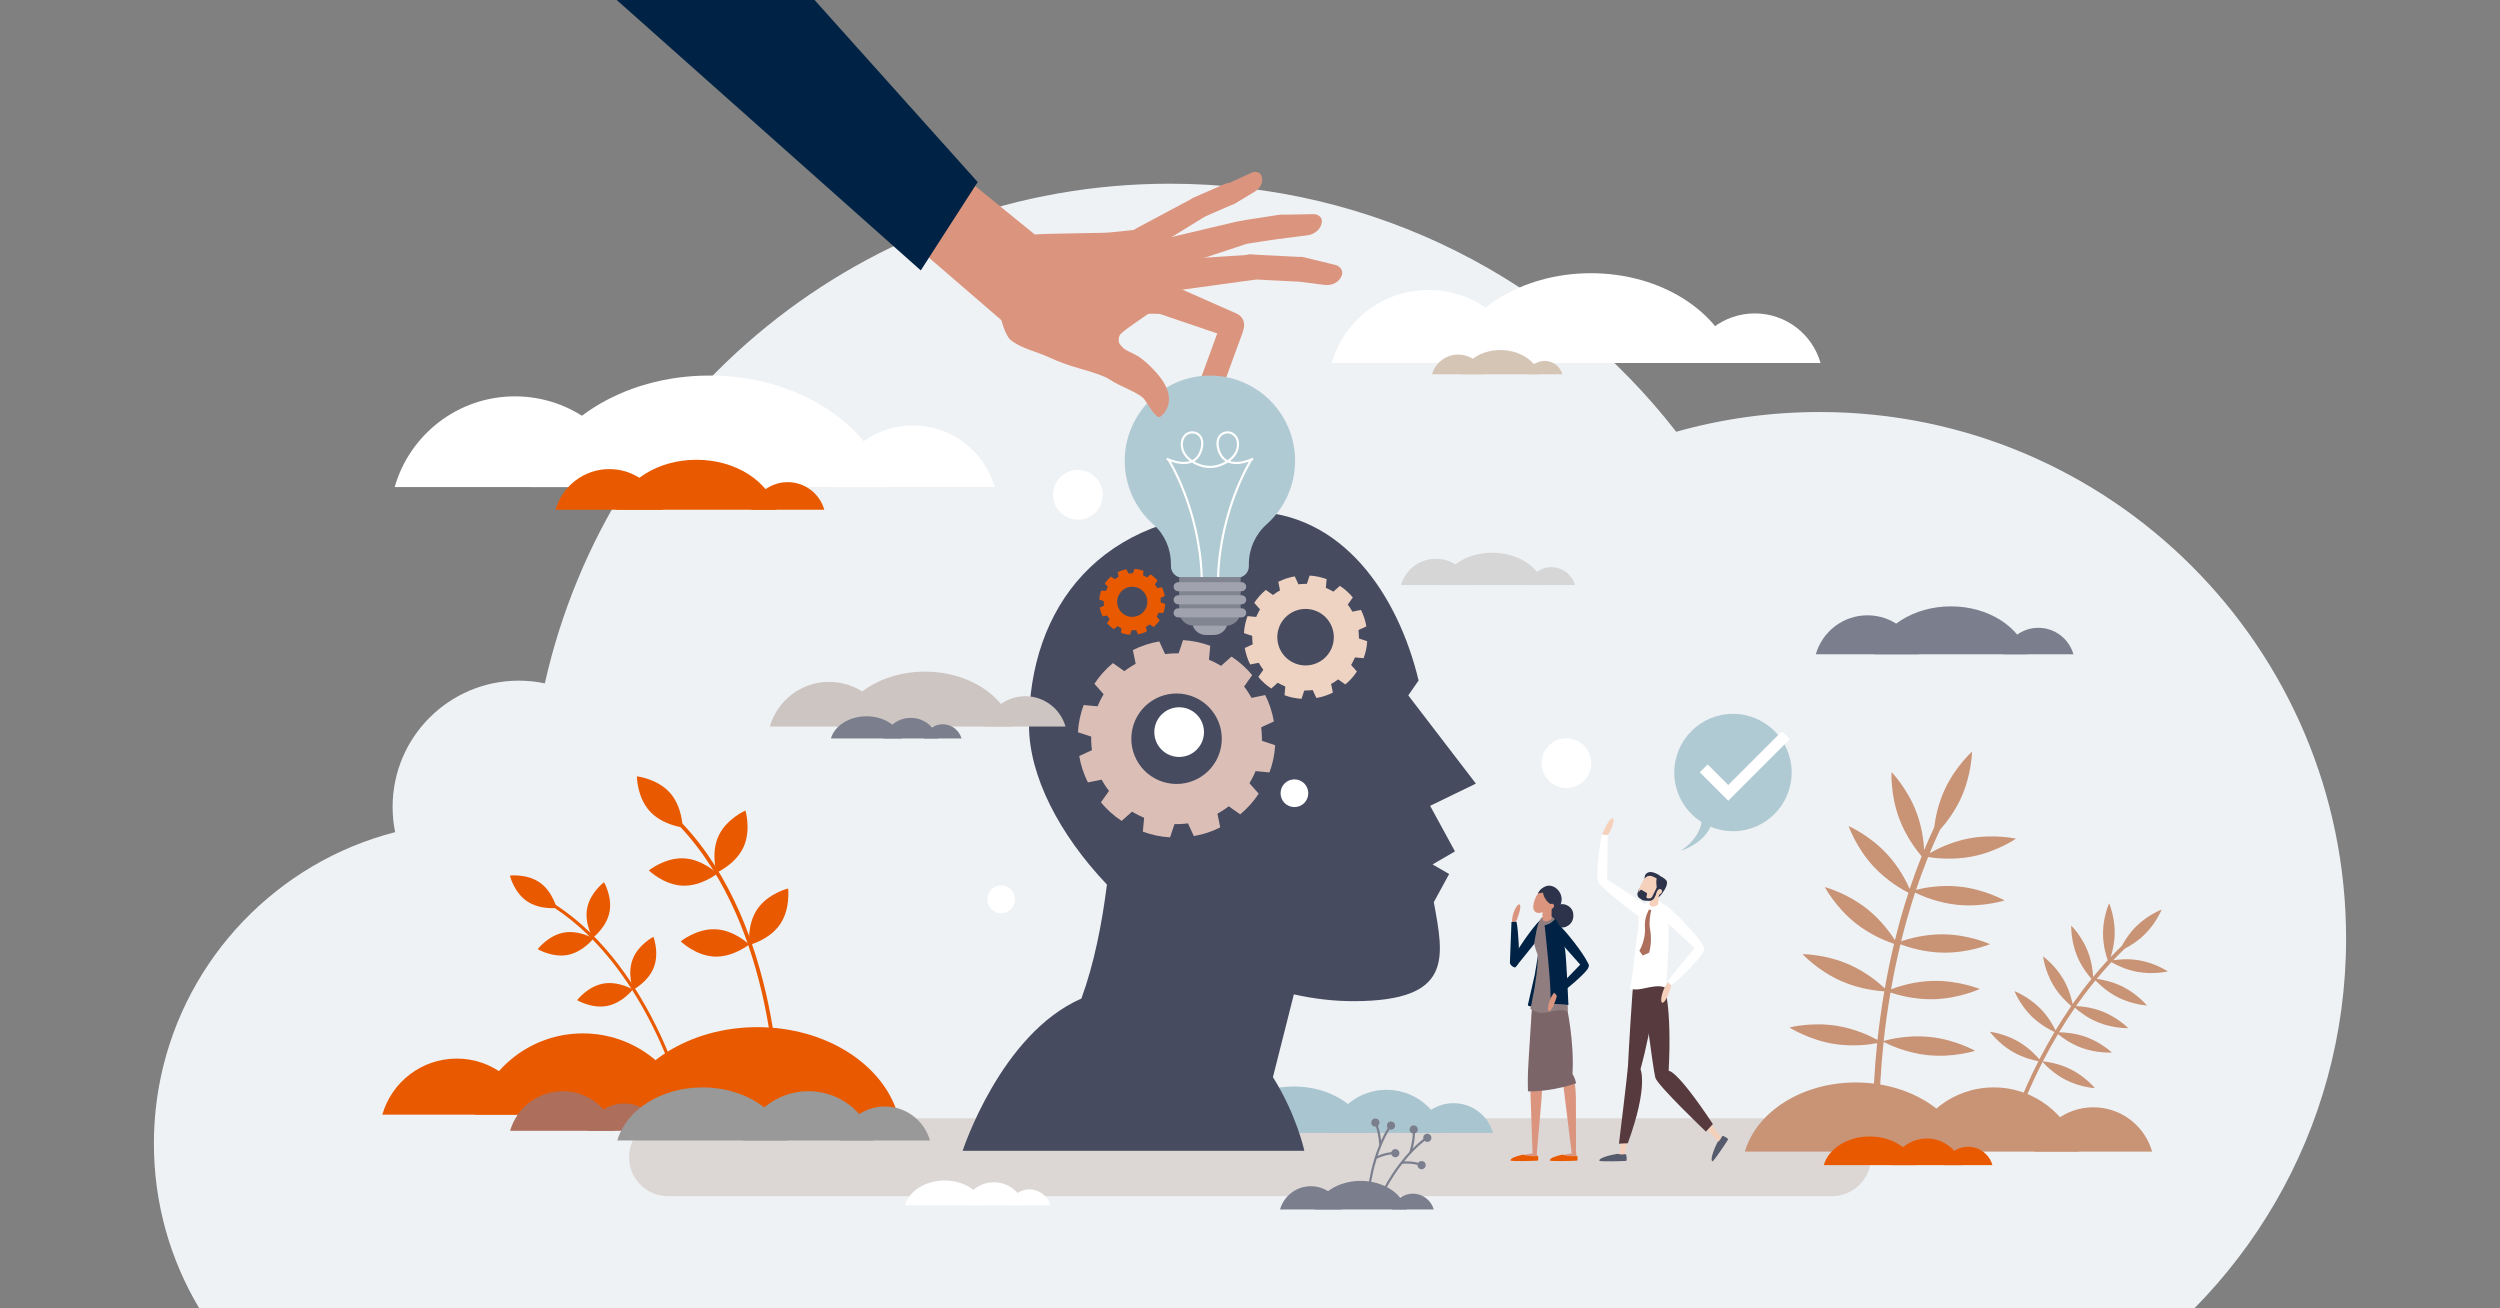 <svg width="3600" height="1884" viewBox="0 0 3600 1884" fill="none" xmlns="http://www.w3.org/2000/svg">
<rect x="0" y="0" width="3600" height="1884" fill="#808080" stroke="none"/>
<g clip-path="url(#clip0_3503_11265)">
<path d="M2620.19 593.31C2548.61 593.31 2479.37 603.24 2413.73 621.75C2244.95 404.43 1981.16 264.54 1684.67 264.54C1244.9 264.54 877.06 572.22 784.55 984.03C772.46 981.5 759.93 980.15 747.09 980.15C646.72 980.15 565.36 1061.51 565.36 1161.88C565.36 1174.35 566.62 1186.52 569.01 1198.29C399.53 1241.85 267.6 1378.97 231.49 1551.31C225.04 1582.11 221.62 1614.02 221.62 1646.73C221.62 1733.46 245.47 1814.61 286.96 1884H3159.88C3249.95 1792.71 3317.04 1678.68 3351.75 1551.31C3369.1 1487.65 3378.37 1420.66 3378.37 1351.5C3378.38 932.76 3038.92 593.31 2620.19 593.31Z" fill="#EFF2F5"/>
<path d="M2495.48 1196.95C2542.16 1196.95 2580 1159.11 2580 1112.43C2580 1065.75 2542.16 1027.91 2495.48 1027.91C2448.8 1027.91 2410.96 1065.75 2410.96 1112.43C2410.96 1159.11 2448.8 1196.95 2495.48 1196.95Z" fill="#B0CAD3"/>
<path d="M2468.08 1169.47C2468.08 1169.47 2470.82 1207.79 2419.7 1225.48C2419.7 1225.48 2455.51 1204.54 2450.58 1169.55L2468.08 1169.47Z" fill="#B0CAD3"/>
<path d="M2453.38 1106.46L2488.67 1141.76L2571.69 1058.74" stroke="white" stroke-width="16" stroke-miterlimit="10"/>
<path d="M2638.1 1722.5H961.9C930.92 1722.5 905.81 1697.39 905.81 1666.41C905.81 1635.43 930.92 1610.32 961.9 1610.32H2638.1C2669.08 1610.32 2694.19 1635.43 2694.19 1666.41C2694.18 1697.39 2669.07 1722.5 2638.1 1722.5Z" fill="#DCD7D5"/>
<path d="M1996.66 1569.31C2035.82 1569.31 2068.84 1595.57 2079.08 1631.44H1914.24C1924.47 1595.57 1957.5 1569.31 1996.66 1569.31Z" fill="#A9C5CF"/>
<path d="M2093.11 1588.56C2120.13 1588.56 2142.92 1606.68 2149.99 1631.44H2036.24C2043.3 1606.69 2066.09 1588.56 2093.11 1588.56Z" fill="#A9C5CF"/>
<path d="M1970.51 1631.44C1959.44 1593.13 1915.57 1564.52 1863.13 1564.52C1810.69 1564.52 1766.82 1593.13 1755.75 1631.44H1970.51Z" fill="#A9C5CF"/>
<path d="M1431.14 1702.47C1451.94 1702.47 1469.48 1716.42 1474.92 1735.47H1387.37C1392.8 1716.42 1410.34 1702.47 1431.14 1702.47Z" fill="white"/>
<path d="M1482.37 1712.7C1496.72 1712.7 1508.83 1722.33 1512.58 1735.47H1452.16C1455.91 1722.32 1468.02 1712.7 1482.37 1712.7Z" fill="white"/>
<path d="M1417.25 1735.47C1411.37 1715.12 1388.07 1699.93 1360.22 1699.93C1332.37 1699.93 1309.07 1715.13 1303.19 1735.47H1417.25Z" fill="white"/>
<path d="M839.29 1488.09C765.55 1488.09 703.37 1537.54 684.09 1605.09H994.49C975.21 1537.54 913.03 1488.09 839.29 1488.09Z" fill="#E95A00"/>
<path d="M657.67 1524.35C606.79 1524.35 563.87 1558.48 550.57 1605.09H764.77C751.47 1558.48 708.55 1524.35 657.67 1524.35Z" fill="#E95A00"/>
<path d="M888.52 1605.09C909.37 1532.96 991.97 1479.08 1090.72 1479.08C1189.47 1479.08 1272.07 1532.96 1292.92 1605.09H888.52Z" fill="#E95A00"/>
<path d="M1314.67 612.7C1370.53 612.7 1417.64 650.17 1432.25 701.34H1197.09C1211.69 650.17 1258.8 612.7 1314.67 612.7Z" fill="white"/>
<path d="M741.56 570.76C823.85 570.76 893.25 625.95 914.76 701.34H568.36C589.88 625.96 659.27 570.76 741.56 570.76Z" fill="white"/>
<path d="M1279.09 701.34C1252.53 609.44 1147.28 540.8 1021.48 540.8C895.68 540.8 790.43 609.44 763.87 701.34H1279.09Z" fill="white"/>
<path d="M2906.63 1499.97C2921.5 1508.62 2932.06 1519.94 2936.71 1525.44C2936.94 1524.99 2937.17 1524.54 2937.4 1524.09C2943.37 1512.56 2950.43 1499.7 2958.57 1486.07C2952.43 1483.27 2938.08 1475.93 2925.31 1463.31C2908.52 1446.71 2900.83 1427.26 2900.83 1427.26C2900.83 1427.26 2920.36 1434.74 2937.15 1451.34C2949.5 1463.55 2956.92 1477.29 2959.99 1483.71C2966.78 1472.43 2974.32 1460.63 2982.6 1448.62C2977.26 1444.23 2965.48 1433.54 2956.49 1418.28C2944.5 1397.94 2942.04 1377.17 2942.04 1377.17C2942.04 1377.17 2959.01 1389.39 2970.99 1409.74C2979.36 1423.95 2983.09 1438.36 2984.57 1445.76C2992.9 1433.81 3001.97 1421.66 3011.77 1409.61C3007.18 1404.47 2997.13 1392.1 2990.56 1375.62C2981.82 1353.69 2982.55 1332.79 2982.55 1332.79C2982.55 1332.79 2997.46 1347.46 3006.2 1369.39C3012.22 1384.5 3013.75 1399.12 3014.12 1406.75C3020.78 1398.67 3027.77 1390.64 3035.1 1382.74C3032.78 1376.2 3028.2 1361 3028.35 1343.35C3028.55 1319.74 3037.12 1300.67 3037.12 1300.67C3037.12 1300.67 3045.38 1319.88 3045.18 1343.49C3045.06 1357.84 3041.85 1370.5 3039.35 1378.23C3044.55 1372.76 3049.92 1367.37 3055.45 1362.08C3059.27 1354.91 3066.15 1343.77 3076.41 1333.7C3093.26 1317.15 3112.81 1309.74 3112.81 1309.74C3112.81 1309.74 3105.05 1329.16 3088.2 1345.7C3078.05 1355.67 3066.92 1362.32 3059.68 1366.03C3053.95 1371.5 3048.41 1377.08 3043.04 1382.74C3050.63 1381.57 3065.18 1380.15 3081.11 1383C3104.36 1387.15 3121.72 1398.8 3121.72 1398.8C3121.72 1398.8 3101.4 1403.72 3078.15 1399.57C3060.5 1396.42 3046.24 1388.94 3040.4 1385.53C3033.01 1393.43 3025.98 1401.49 3019.27 1409.59C3026.31 1410.47 3041.72 1413.17 3057.23 1421.04C3078.29 1431.73 3091.54 1447.9 3091.54 1447.9C3091.54 1447.9 3070.66 1446.74 3049.61 1436.05C3033.61 1427.93 3022.12 1416.65 3017.52 1411.7C3007.41 1424.04 2998.08 1436.5 2989.53 1448.76C2996.72 1449.03 3012.15 1450.4 3028.14 1456.81C3050.06 1465.6 3064.69 1480.53 3064.69 1480.53C3064.69 1480.53 3043.79 1481.22 3021.87 1472.43C3005.36 1465.81 2992.99 1455.71 2987.89 1451.12C2979.51 1463.24 2971.9 1475.15 2965.04 1486.53C2972.32 1486.56 2987.66 1487.41 3003.7 1493.18C3025.92 1501.17 3041.08 1515.57 3041.08 1515.57C3041.08 1515.57 3020.22 1517.01 2998 1509.02C2981.48 1503.08 2968.86 1493.6 2963.48 1489.12C2955.45 1502.58 2948.49 1515.26 2942.59 1526.64C2942.3 1527.21 2942 1527.78 2941.71 1528.34C2946.43 1528.77 2964.36 1530.92 2982.43 1540.1C3003.49 1550.79 3016.74 1566.96 3016.74 1566.96C3016.74 1566.96 2995.86 1565.8 2974.81 1555.11C2956.73 1545.93 2944.41 1532.72 2941.28 1529.17C2917.29 1575.95 2905.87 1610.66 2905.76 1611.01L2900.26 1609.22C2900.37 1608.87 2911.66 1574.53 2935.33 1528.11C2928.32 1526.82 2913.14 1523.24 2898.15 1514.51C2877.74 1502.63 2865.43 1485.73 2865.43 1485.73C2865.43 1485.73 2886.22 1488.09 2906.63 1499.97Z" fill="#C99375"/>
<path d="M2645.19 1477.18C2671.84 1481.46 2693.7 1492.07 2703.6 1497.51C2703.68 1496.72 2703.77 1495.94 2703.86 1495.15C2706.09 1474.9 2709.18 1452.1 2713.4 1427.53C2702.83 1426.9 2677.68 1424.24 2651.86 1412.96C2617.91 1398.12 2595.67 1373.99 2595.67 1373.99C2595.67 1373.99 2628.48 1373.92 2662.43 1388.76C2687.4 1399.67 2706.02 1415.6 2714.13 1423.27C2717.71 1402.92 2722.1 1381.4 2727.44 1359.13C2717.15 1355.71 2693.86 1346.71 2672.09 1329.44C2643.06 1306.41 2627.74 1277.4 2627.74 1277.4C2627.74 1277.4 2659.48 1285.72 2688.51 1308.75C2708.79 1324.84 2722.37 1343.83 2728.72 1353.83C2734.17 1331.63 2740.6 1308.73 2748.15 1285.56C2738.53 1280.63 2716.84 1268.18 2697.92 1247.75C2672.74 1220.56 2662.02 1189.55 2662.02 1189.55C2662.02 1189.55 2692.12 1202.61 2717.29 1229.8C2734.64 1248.53 2745.12 1269.07 2749.96 1280.04C2755.15 1264.45 2760.86 1248.74 2767.14 1233.05C2760.05 1224.78 2744.78 1205.12 2735.03 1179.18C2722 1144.5 2723.79 1111.73 2723.79 1111.73C2723.79 1111.73 2746.72 1135.2 2759.75 1169.89C2767.67 1190.97 2770.11 1211.32 2770.81 1224.05C2775.34 1213.11 2780.16 1202.18 2785.27 1191.32C2786.82 1178.66 2790.61 1158.48 2799.95 1137.93C2815.28 1104.2 2839.73 1082.32 2839.73 1082.32C2839.73 1082.32 2839.32 1115.13 2823.99 1148.86C2814.75 1169.18 2802.21 1185.19 2793.7 1194.72C2788.4 1205.95 2783.43 1217.25 2778.76 1228.58C2789.21 1222.58 2809.72 1212.3 2834.65 1207.48C2871.03 1200.45 2903.03 1207.71 2903.03 1207.71C2903.03 1207.71 2876.05 1226.38 2839.67 1233.41C2812.04 1238.75 2786.96 1235.85 2776.48 1234.14C2770.12 1249.88 2764.36 1265.64 2759.12 1281.3C2769.93 1278.61 2794.01 1273.88 2821.16 1276.66C2858.02 1280.43 2886.56 1296.63 2886.56 1296.63C2886.56 1296.63 2855.33 1306.71 2818.47 1302.93C2790.46 1300.06 2767.28 1290.03 2757.75 1285.37C2749.91 1309.15 2743.28 1332.65 2737.67 1355.42C2748.35 1351.76 2771.72 1345.06 2798.75 1345.42C2835.8 1345.92 2865.65 1359.54 2865.65 1359.54C2865.65 1359.54 2835.44 1372.34 2798.39 1371.83C2770.49 1371.45 2746.67 1363.64 2736.61 1359.8C2731.18 1382.28 2726.74 1404 2723.12 1424.54C2733.8 1420.47 2756.73 1413.07 2783.48 1412.47C2820.52 1411.64 2850.85 1424.16 2850.85 1424.16C2850.85 1424.16 2821.12 1438.04 2784.07 1438.87C2756.53 1439.49 2732.71 1432.72 2722.3 1429.21C2718.13 1453.44 2715.09 1475.94 2712.88 1495.93C2712.77 1496.93 2712.66 1497.92 2712.56 1498.92C2719.71 1496.88 2747.18 1489.92 2778.82 1493.16C2815.68 1496.93 2844.22 1513.13 2844.22 1513.13C2844.22 1513.13 2812.99 1523.21 2776.13 1519.43C2744.48 1516.19 2718.98 1503.8 2712.4 1500.36C2703.66 1582.39 2706.53 1639.66 2706.56 1640.24L2697.49 1640.72C2697.46 1640.14 2694.62 1583.49 2703.08 1502.17C2692.09 1504.24 2667.84 1507.55 2640.98 1503.24C2604.4 1497.36 2576.83 1479.56 2576.83 1479.56C2576.83 1479.56 2608.6 1471.3 2645.19 1477.18Z" fill="#C99375"/>
<path d="M1070.49 1220.2C1058.99 1244.9 1031.82 1256.6 1031.82 1256.6C1031.82 1256.6 1023.29 1228.27 1034.79 1203.57C1046.29 1178.87 1073.46 1167.17 1073.46 1167.17C1073.46 1167.17 1081.99 1195.5 1070.49 1220.2Z" fill="#E95A00"/>
<path d="M1123.16 1331.19C1107.73 1353.64 1078.99 1360.68 1078.99 1360.68C1078.99 1360.68 1075.27 1331.33 1090.71 1308.88C1106.14 1286.43 1134.88 1279.39 1134.88 1279.39C1134.88 1279.39 1138.59 1308.74 1123.16 1331.19Z" fill="#E95A00"/>
<path d="M964.68 1141.55C982.84 1161.86 982.88 1191.45 982.88 1191.45C982.88 1191.45 953.48 1188.11 935.32 1167.81C917.16 1147.51 917.12 1117.91 917.12 1117.91C917.12 1117.91 946.52 1121.24 964.68 1141.55Z" fill="#E95A00"/>
<path d="M984.51 1236C1011.72 1237.25 1032.88 1257.93 1032.88 1257.93C1032.88 1257.93 1009.92 1276.59 982.71 1275.35C955.5 1274.1 934.34 1253.42 934.34 1253.42C934.34 1253.42 957.3 1234.75 984.51 1236Z" fill="#E95A00"/>
<path d="M1030.41 1338.12C1057.62 1339.37 1078.78 1360.05 1078.78 1360.05C1078.78 1360.05 1055.82 1378.71 1028.61 1377.47C1001.4 1376.22 980.24 1355.54 980.24 1355.54C980.24 1355.54 1003.19 1336.87 1030.41 1338.12Z" fill="#E95A00"/>
<path d="M1122.44 1577.16L1116.89 1577.2C1116.89 1576.56 1116.21 1511.94 1097.41 1430.75C1086.39 1383.12 1071.38 1339.2 1052.8 1300.2C1029.62 1251.53 1000.78 1210.44 967.1 1178.07L970.94 1174.07C1005.12 1206.92 1034.36 1248.58 1057.84 1297.89C1076.59 1337.27 1091.73 1381.6 1102.85 1429.63C1121.76 1511.38 1122.44 1576.51 1122.44 1577.16Z" fill="#E95A00"/>
<path d="M877.63 1313.69C873.13 1335.82 853.49 1350.51 853.49 1350.51C853.49 1350.51 841.14 1329.32 845.64 1307.19C850.14 1285.06 869.78 1270.37 869.78 1270.37C869.78 1270.37 882.13 1291.56 877.63 1313.69Z" fill="#E95A00"/>
<path d="M941.53 1392.98C933.43 1414.06 911.62 1425.28 911.62 1425.28C911.62 1425.28 902.95 1402.34 911.06 1381.26C919.16 1360.18 940.97 1348.96 940.97 1348.96C940.97 1348.96 949.63 1371.91 941.53 1392.98Z" fill="#E95A00"/>
<path d="M777.14 1270.73C795.7 1283.59 801.45 1307.44 801.45 1307.44C801.45 1307.44 777.11 1310.43 758.55 1297.57C739.99 1284.71 734.24 1260.86 734.24 1260.86C734.24 1260.86 758.58 1257.87 777.14 1270.73Z" fill="#E95A00"/>
<path d="M811.38 1343.03C833.56 1338.78 854.61 1351.36 854.61 1351.36C854.61 1351.36 839.71 1370.84 817.53 1375.09C795.35 1379.34 774.3 1366.76 774.3 1366.76C774.3 1366.76 789.2 1347.29 811.38 1343.03Z" fill="#E95A00"/>
<path d="M868.1 1416.49C890.28 1412.24 911.33 1424.82 911.33 1424.82C911.33 1424.82 896.43 1444.3 874.25 1448.55C852.07 1452.8 831.02 1440.22 831.02 1440.22C831.02 1440.22 845.92 1420.74 868.1 1416.49Z" fill="#E95A00"/>
<path d="M988.47 1591.4L984 1592.5C983.87 1591.98 970.84 1540.02 940.01 1478.21C921.92 1441.95 901.34 1409.44 878.83 1381.59C850.74 1346.84 819.56 1319.29 786.15 1299.7L788.48 1295.73C822.38 1315.61 854 1343.54 882.45 1378.75C905.17 1406.87 925.94 1439.68 944.18 1476.25C975.22 1538.51 988.34 1590.88 988.47 1591.4Z" fill="#E95A00"/>
<path d="M810.23 1571.32C846.2 1571.32 876.53 1595.44 885.93 1628.39H734.53C743.93 1595.45 774.26 1571.32 810.23 1571.32Z" fill="#AD6F5C"/>
<path d="M898.82 1589.01C923.64 1589.01 944.57 1605.66 951.06 1628.39H846.58C853.07 1605.66 874 1589.01 898.82 1589.01Z" fill="#AD6F5C"/>
<path d="M1134.3 694.28C1159.33 694.28 1180.44 711.07 1186.98 734H1081.61C1088.16 711.07 1109.27 694.28 1134.3 694.28Z" fill="#E95A00"/>
<path d="M877.5 675.49C914.37 675.49 945.47 700.22 955.11 734H799.89C809.53 700.22 840.63 675.49 877.5 675.49Z" fill="#E95A00"/>
<path d="M1118.36 734C1106.46 692.82 1059.3 662.06 1002.93 662.06C946.56 662.06 899.4 692.82 887.5 734H1118.36Z" fill="#E95A00"/>
<path d="M2935.24 904.05C2959.23 904.05 2979.46 920.14 2985.73 942.11H2884.76C2891.03 920.13 2911.26 904.05 2935.24 904.05Z" fill="#7B7E8D"/>
<path d="M2689.16 886.04C2724.5 886.04 2754.29 909.74 2763.53 942.11H2614.79C2624.02 909.74 2653.82 886.04 2689.16 886.04Z" fill="#7B7E8D"/>
<path d="M2919.97 942.11C2908.57 902.65 2863.37 873.17 2809.35 873.17C2755.33 873.17 2710.14 902.64 2698.73 942.11H2919.97Z" fill="#7B7E8D"/>
<path d="M2870.98 1565.85C2929.23 1565.85 2978.35 1604.91 2993.57 1658.27H2748.38C2763.62 1604.92 2812.74 1565.85 2870.98 1565.85Z" fill="#C99375"/>
<path d="M3014.45 1594.5C3054.65 1594.5 3088.54 1621.46 3099.05 1658.28H2929.85C2940.36 1621.45 2974.26 1594.5 3014.45 1594.5Z" fill="#C99375"/>
<path d="M2832.1 1658.28C2815.63 1601.3 2750.38 1558.74 2672.38 1558.74C2594.38 1558.74 2529.13 1601.3 2512.66 1658.28H2832.1Z" fill="#C99375"/>
<path d="M2774.64 1639.47C2798.77 1639.47 2819.12 1655.65 2825.42 1677.76H2723.85C2730.17 1655.65 2750.51 1639.47 2774.64 1639.47Z" fill="#E95A00"/>
<path d="M2834.07 1651.33C2850.72 1651.33 2864.76 1662.5 2869.12 1677.75H2799.03C2803.38 1662.5 2817.42 1651.33 2834.07 1651.33Z" fill="#E95A00"/>
<path d="M2758.53 1677.75C2751.71 1654.15 2724.68 1636.52 2692.37 1636.52C2660.06 1636.52 2633.03 1654.15 2626.21 1677.75H2758.53Z" fill="#E95A00"/>
<path d="M1164.1 1571.32C1208.83 1571.32 1246.54 1601.32 1258.24 1642.29H1069.97C1081.65 1601.32 1119.37 1571.32 1164.1 1571.32Z" fill="#999999"/>
<path d="M1274.26 1593.32C1305.12 1593.32 1331.15 1614.02 1339.22 1642.29H1209.3C1217.37 1614.02 1243.4 1593.32 1274.26 1593.32Z" fill="#999999"/>
<path d="M1134.24 1642.29C1121.6 1598.54 1071.49 1565.86 1011.6 1565.86C951.71 1565.86 901.6 1598.54 888.96 1642.29H1134.24Z" fill="#999999"/>
<path d="M2526.91 451.32C2571.89 451.32 2609.83 481.49 2621.59 522.7H2432.23C2443.99 481.49 2481.93 451.32 2526.91 451.32Z" fill="white"/>
<path d="M2057.26 417.55C2123.52 417.55 2179.41 461.99 2196.73 522.7H1917.78C1935.11 462 1990.99 417.55 2057.26 417.55Z" fill="white"/>
<path d="M2498.27 522.7C2476.88 448.7 2392.13 393.42 2290.83 393.42C2189.52 393.42 2104.77 448.69 2083.39 522.7H2498.27Z" fill="white"/>
<path d="M2233.92 816.76C2250.13 816.76 2263.79 827.63 2268.03 842.48H2199.81C2204.05 827.63 2217.72 816.76 2233.92 816.76Z" fill="#D6D6D6"/>
<path d="M2067.66 804.59C2091.53 804.59 2111.67 820.6 2117.91 842.47H2017.41C2023.66 820.6 2043.79 804.59 2067.66 804.59Z" fill="#D6D6D6"/>
<path d="M2223.6 842.47C2215.9 815.81 2185.36 795.9 2148.87 795.9C2112.38 795.9 2081.84 815.81 2074.14 842.47H2223.6Z" fill="#D6D6D6"/>
<path d="M2224.28 519.69C2236.42 519.69 2246.65 527.83 2249.82 538.95H2198.73C2201.91 527.83 2212.15 519.69 2224.28 519.69Z" fill="#D5C5B5"/>
<path d="M2099.78 510.58C2117.66 510.58 2132.73 522.57 2137.41 538.95H2062.16C2066.83 522.57 2081.9 510.58 2099.78 510.58Z" fill="#D5C5B5"/>
<path d="M2216.55 538.94C2210.78 518.98 2187.92 504.06 2160.59 504.06C2133.26 504.06 2110.4 518.97 2104.63 538.94H2216.55Z" fill="#D5C5B5"/>
<path d="M2059.39 1160.38L2125.29 1128.4L2027.93 1001.36L2042.79 979.87C2013.38 857.31 1933.34 736.57 1798.46 736.57C1583.38 736.57 1481.76 876.27 1481.76 1044.5C1481.76 1117.3 1525.4 1201.6 1593.98 1273.76C1587.02 1329.08 1575.66 1387.61 1557.18 1437.96C1441 1488.62 1386.22 1657.13 1386.22 1657.13H1878.29C1878.29 1657.13 1867.34 1605.74 1833.03 1551.06L1863.17 1431.88C1891.83 1438.31 1920.96 1441.77 1950.13 1441.68C2092.84 1441.24 2079.43 1379.24 2064.68 1299.12L2086.76 1258.6L2062.93 1244.75L2095.16 1226.02L2059.39 1160.38Z" fill="#464B60"/>
<path d="M2236.56 1330.88C2236.56 1330.88 2225.45 1317.32 2237.44 1306.8C2249.43 1296.28 2264.09 1304.66 2265.46 1315.27C2266.98 1327.06 2259.98 1332.56 2254.72 1334.66C2249.47 1336.76 2241.24 1335.31 2236.56 1330.88Z" fill="#2D334A"/>
<path d="M2210.05 1450.4C2210.05 1450.4 2200.02 1449.27 2200.07 1447.34L2210.05 1403.6L2215.97 1367.72L2221.14 1397.77L2210.05 1450.4Z" fill="#002345"/>
<path d="M2213.02 1661.05C2213.02 1661.05 2215.39 1669.11 2213.97 1669.59C2212.55 1670.06 2179.34 1671.49 2176.97 1670.06C2174.6 1668.64 2181.71 1666.26 2181.71 1666.26C2181.71 1666.26 2197.37 1661.99 2206.38 1661.04C2206.38 1661.05 2213.02 1660.58 2213.02 1661.05Z" fill="#DB957F"/>
<path d="M2217.62 1551.47C2215.72 1547.67 2213.57 1545.78 2210.03 1545.78C2206.14 1545.78 2203.02 1549 2203.16 1552.89L2206.86 1661.31C2206.92 1663.02 2208.32 1664.38 2210.03 1664.38C2211.74 1664.38 2213.14 1663.02 2213.2 1661.31L2213.36 1656.62C2219.44 1582.41 2223.31 1565.22 2217.62 1551.47Z" fill="#DB957F"/>
<path d="M2228.78 1455.54C2226.08 1442.84 2219.29 1440.69 2214.6 1440.85C2214.29 1440.78 2213.96 1440.73 2213.63 1440.71C2209.75 1440.44 2206.42 1443.45 2206.29 1447.33L2202.55 1555.75C2202.49 1557.46 2203.8 1558.91 2205.5 1559.03C2206.07 1559.07 2206.62 1558.95 2207.1 1558.72C2210.98 1557.67 2214.03 1554.57 2214.94 1550.57C2219.72 1529.75 2232.29 1472.05 2228.78 1455.54Z" fill="#DB957F"/>
<path d="M2193.25 1662.61C2196.69 1664.12 2202.4 1665.11 2208.87 1665.11C2210.94 1665.11 2212.93 1665.01 2214.79 1664.82C2215.22 1667.75 2215.41 1671.17 2213.99 1671.33C2211.48 1671.62 2175.38 1672.71 2175.16 1671.04C2174.75 1667.73 2184.44 1664.58 2193.25 1662.61Z" fill="#E95A00"/>
<path d="M2269.64 1661.05C2269.64 1661.05 2272.01 1669.11 2270.59 1669.59C2269.17 1670.06 2235.96 1671.49 2233.59 1670.06C2231.22 1668.64 2238.33 1666.26 2238.33 1666.26C2238.33 1666.26 2253.99 1661.99 2263 1661.04C2263 1661.05 2269.64 1660.58 2269.64 1661.05Z" fill="#DB957F"/>
<path d="M2264.37 1551.16C2262.14 1547.55 2259.83 1545.85 2256.31 1546.16C2252.43 1546.5 2249.62 1549.99 2250.09 1553.85L2263.36 1661.52C2263.57 1663.22 2265.09 1664.44 2266.79 1664.29C2268.49 1664.14 2269.77 1662.66 2269.68 1660.96L2269.43 1656.28C2268.93 1581.82 2271.26 1564.36 2264.37 1551.16Z" fill="#DB957F"/>
<path d="M2254.32 1453.57C2248.9 1441.77 2241.8 1441.16 2237.26 1442.35C2236.94 1442.35 2236.61 1442.37 2236.29 1442.42C2232.45 1443.01 2229.86 1446.67 2230.58 1450.49L2250.72 1557.09C2251.04 1558.77 2252.63 1559.9 2254.32 1559.64C2254.89 1559.55 2255.39 1559.32 2255.81 1558.99C2259.36 1557.12 2261.66 1553.42 2261.67 1549.32C2261.76 1527.96 2261.37 1468.91 2254.32 1453.57Z" fill="#DB957F"/>
<path d="M2249.87 1662.61C2253.31 1664.12 2259.02 1665.11 2265.5 1665.11C2267.57 1665.11 2269.56 1665.01 2271.42 1664.82C2271.85 1667.75 2272.04 1671.17 2270.62 1671.33C2268.11 1671.62 2232.01 1672.71 2231.79 1671.04C2231.37 1667.73 2241.06 1664.58 2249.87 1662.61Z" fill="#E95A00"/>
<path d="M2255.97 1448.84C2255.97 1448.84 2267.2 1499.5 2264.39 1546.71C2264.39 1546.71 2267.58 1550.82 2269.68 1559.87C2269.68 1559.87 2237.47 1571.91 2200.27 1571.56C2200.27 1571.56 2199.8 1557.93 2200.27 1543.86C2200.74 1529.79 2206.28 1447.32 2206.28 1447.32L2255.97 1448.84Z" fill="#7B6568"/>
<path d="M2178.92 1329.41C2181.38 1328.69 2183.36 1326.87 2184.28 1324.47C2186.64 1318.33 2190.69 1306.6 2188.77 1303.04C2186.13 1298.14 2175.69 1316.57 2177.52 1329.82L2178.92 1329.41Z" fill="#DB957F"/>
<path d="M2183.8 1327.36C2186.75 1342.29 2188.29 1375.63 2186.53 1385.12C2185.07 1392.99 2180.31 1391.99 2180.1 1392.01C2177.66 1392.26 2174.31 1389.07 2174.26 1386.15L2176.53 1327.67L2183.8 1327.36Z" fill="#002345"/>
<path d="M2216.36 1326.46C2222.93 1320.4 2227.36 1326.63 2227.56 1326.75C2229.85 1328.14 2229.97 1333.37 2228.05 1336.02L2182.27 1392.78C2181.62 1393.76 2179.97 1392.72 2178.97 1392.11C2178.63 1391.91 2178.37 1391.62 2178.2 1391.3C2176.44 1389.17 2176.27 1385.52 2177.34 1382.91C2182.92 1369.32 2207.83 1334.34 2216.36 1326.46Z" fill="#002345"/>
<path d="M2256.97 1456.16C2258.31 1456.59 2257.67 1428.95 2254.47 1409.17C2255.19 1392.02 2250.59 1351.1 2246.67 1338.7C2241.74 1323.13 2233.97 1314.6 2221.01 1320.83C2216.93 1322.79 2213.06 1334.26 2211.34 1346.46C2209.62 1358.66 2207.2 1356.21 2213.91 1374.09C2216.3 1380.45 2210.3 1423.49 2207.33 1434.88C2206.48 1438.15 2205.24 1449.27 2203.61 1452.72C2205.99 1454.42 2208.22 1455.65 2210.83 1456.6C2228.71 1463.08 2239.07 1450.37 2256.97 1456.16Z" fill="#8F7D7F"/>
<path d="M2227.03 1314.78C2227.03 1314.78 2244.47 1312.29 2247.98 1300.49C2252.68 1284.64 2235.62 1269.73 2223.51 1277.41C2215.31 1282.61 2214.23 1287.83 2214.83 1289.75C2215.41 1291.67 2227.03 1314.78 2227.03 1314.78Z" fill="#2D334A"/>
<path d="M2234.92 1299.92L2221.69 1298.99C2221.56 1300.8 2220.64 1318.04 2221.49 1324.5C2222.03 1326.48 2225.34 1327.31 2228.89 1326.35C2232.08 1325.48 2234.36 1323.47 2234.4 1321.63H2234.42C2233.91 1317.75 2234.48 1306.25 2234.92 1299.92Z" fill="#DB957F"/>
<path d="M2232.75 1302.06C2228.42 1311.76 2218.14 1316.61 2212.21 1313.96C2206.28 1311.31 2206.94 1302.17 2211.27 1292.47C2215.6 1282.77 2222.62 1279.97 2228.55 1282.62C2234.48 1285.28 2237.08 1292.36 2232.75 1302.06Z" fill="#DB957F"/>
<path d="M2221.27 1279.8C2221.27 1279.8 2220.67 1294.01 2232.24 1301.56C2238.2 1305.45 2242.69 1295.67 2242.69 1295.67L2238.51 1284.44C2238.51 1284.44 2234.22 1279.09 2230.12 1278.59C2229.77 1278.56 2221.27 1279.8 2221.27 1279.8Z" fill="#2D334A"/>
<path d="M2214.84 1286.55C2214.84 1286.55 2227.13 1285.06 2229.73 1281.49C2232.32 1277.92 2226.38 1277.07 2226.38 1277.07C2226.38 1277.07 2218.22 1278.11 2214.84 1286.55Z" fill="#2D334A"/>
<path d="M2236.88 1306.97C2235.32 1309.1 2231.21 1310.27 2229.67 1309.13C2228.13 1307.99 2229.01 1305.99 2230.57 1303.86C2232.13 1301.73 2234.84 1300.66 2236.38 1301.79C2237.93 1302.93 2238.45 1304.84 2236.88 1306.97Z" fill="#DB957F"/>
<path d="M2239.56 1322.78C2239.56 1322.78 2234.73 1330.37 2224.26 1332.45C2224.26 1332.45 2235.61 1433.38 2232.36 1445.52C2232.36 1445.52 2253.93 1445.82 2258.54 1447.32C2258.54 1447.32 2255.66 1380.49 2253.79 1368.01C2251.92 1355.54 2247.49 1331.83 2239.56 1322.78Z" fill="#002345"/>
<path d="M2246.07 1333.23C2239.42 1327.72 2235.2 1334.05 2235.01 1334.17C2232.79 1335.66 2232.8 1340.76 2234.77 1343.22L2281.52 1395.8C2282.19 1396.72 2283.79 1395.61 2284.77 1394.95C2285.1 1394.73 2285.35 1394.44 2285.51 1394.12C2287.19 1391.94 2287.27 1388.38 2286.14 1385.9C2280.26 1373 2254.72 1340.4 2246.07 1333.23Z" fill="#002345"/>
<path d="M2240.25 1429.18C2241.73 1431.28 2242.14 1433.94 2241.36 1436.38C2239.37 1442.65 2235.23 1454.35 2231.5 1455.93C2226.38 1458.12 2229.71 1437.19 2239.4 1427.98L2240.25 1429.18Z" fill="#DB957F"/>
<path d="M2242.15 1434.09C2254.97 1425.88 2280.09 1403.9 2285.71 1396.06C2290.37 1389.56 2286.36 1386.82 2286.23 1386.65C2284.72 1384.72 2280.1 1384.51 2277.95 1386.49L2237.32 1428.62L2242.15 1434.09Z" fill="#002345"/>
<path d="M2255.67 1134.76C2275.43 1134.76 2291.44 1118.75 2291.44 1098.99C2291.44 1079.23 2275.43 1063.22 2255.67 1063.22C2235.91 1063.22 2219.9 1079.23 2219.9 1098.99C2219.9 1118.75 2235.91 1134.76 2255.67 1134.76Z" fill="white"/>
<path d="M1697.99 1090.02C1717.75 1090.02 1733.76 1074.01 1733.76 1054.25C1733.76 1034.49 1717.75 1018.48 1697.99 1018.48C1678.23 1018.48 1662.22 1034.49 1662.22 1054.25C1662.22 1074.01 1678.23 1090.02 1697.99 1090.02Z" fill="white"/>
<path d="M1476.39 1002.54C1503.92 1002.54 1527.14 1021 1534.33 1046.22H1418.44C1425.65 1021 1448.86 1002.54 1476.39 1002.54Z" fill="#CCC5C2"/>
<path d="M1193.96 981.87C1234.51 981.87 1268.71 1009.07 1279.32 1046.22H1108.6C1119.21 1009.07 1153.41 981.87 1193.96 981.87Z" fill="#CCC5C2"/>
<path d="M1458.86 1046.22C1445.77 1000.93 1393.9 967.1 1331.91 967.1C1269.92 967.1 1218.05 1000.93 1204.96 1046.22H1458.86Z" fill="#CCC5C2"/>
<path d="M1311.46 1033.75C1330.14 1033.75 1345.9 1046.28 1350.79 1063.4H1272.14C1277.02 1046.28 1292.78 1033.75 1311.46 1033.75Z" fill="#7B7E8D"/>
<path d="M1357.48 1042.94C1370.37 1042.94 1381.25 1051.59 1384.62 1063.4H1330.34C1333.71 1051.58 1344.59 1042.94 1357.48 1042.94Z" fill="#7B7E8D"/>
<path d="M1298.99 1063.39C1293.71 1045.11 1272.78 1031.46 1247.75 1031.46C1222.73 1031.46 1201.8 1045.11 1196.51 1063.39H1298.99Z" fill="#7B7E8D"/>
<path d="M1719.48 943.48C1653.04 929.54 1587.87 972.1 1573.93 1038.54C1559.99 1104.98 1602.55 1170.15 1668.99 1184.09C1735.43 1198.03 1800.6 1155.47 1814.54 1089.03C1828.48 1022.58 1785.92 957.42 1719.48 943.48ZM1680.86 1127.52C1645.65 1120.13 1623.1 1085.6 1630.49 1050.4C1637.88 1015.19 1672.41 992.64 1707.61 1000.03C1742.82 1007.42 1765.37 1041.95 1757.98 1077.15C1750.59 1112.36 1716.06 1134.91 1680.86 1127.52Z" fill="#DBBFB7"/>
<path d="M1738.91 971.37L1690.48 961.21L1703.58 921.78C1710.17 922.15 1716.82 923.02 1723.48 924.42C1730.14 925.82 1736.58 927.69 1742.76 930L1738.91 971.37Z" fill="#DBBFB7"/>
<path d="M1686.72 961.41L1639.69 976.82L1631.32 936.12C1637.22 933.14 1643.41 930.57 1649.87 928.46C1656.34 926.34 1662.85 924.74 1669.36 923.65L1686.72 961.41Z" fill="#DBBFB7"/>
<path d="M1636.54 978.88L1603.52 1015.74L1575.92 984.68C1579.54 979.15 1583.62 973.83 1588.16 968.76C1592.7 963.69 1597.54 959.05 1602.64 954.85L1636.54 978.88Z" fill="#DBBFB7"/>
<path d="M1601.82 1019.1L1591.66 1067.53L1552.23 1054.43C1552.6 1047.84 1553.47 1041.19 1554.87 1034.53C1556.27 1027.87 1558.14 1021.43 1560.45 1015.25L1601.82 1019.1Z" fill="#DBBFB7"/>
<path d="M1591.87 1071.29L1607.28 1118.32L1566.58 1126.69C1563.6 1120.79 1561.03 1114.6 1558.92 1108.14C1556.8 1101.67 1555.2 1095.16 1554.11 1088.65L1591.87 1071.29Z" fill="#DBBFB7"/>
<path d="M1609.34 1121.47L1646.2 1154.49L1615.14 1182.09C1609.61 1178.47 1604.29 1174.39 1599.23 1169.85C1594.16 1165.31 1589.52 1160.47 1585.32 1155.37L1609.34 1121.47Z" fill="#DBBFB7"/>
<path d="M1649.56 1156.19L1697.99 1166.35L1684.89 1205.78C1678.3 1205.41 1671.65 1204.54 1664.99 1203.14C1658.33 1201.74 1651.89 1199.87 1645.71 1197.56L1649.56 1156.19Z" fill="#DBBFB7"/>
<path d="M1701.75 1166.15L1748.78 1150.73L1757.15 1191.43C1751.25 1194.41 1745.06 1196.98 1738.6 1199.09C1732.13 1201.21 1725.62 1202.81 1719.11 1203.9L1701.75 1166.15Z" fill="#DBBFB7"/>
<path d="M1751.93 1148.67L1784.95 1111.81L1812.55 1142.87C1808.93 1148.4 1804.85 1153.72 1800.31 1158.79C1795.77 1163.86 1790.93 1168.5 1785.83 1172.7L1751.93 1148.67Z" fill="#DBBFB7"/>
<path d="M1786.64 1108.45L1796.8 1060.02L1836.23 1073.12C1835.86 1079.71 1834.99 1086.36 1833.59 1093.02C1832.19 1099.68 1830.32 1106.12 1828.01 1112.3L1786.64 1108.45Z" fill="#DBBFB7"/>
<path d="M1796.6 1056.26L1781.19 1009.23L1821.89 1000.86C1824.87 1006.76 1827.44 1012.95 1829.55 1019.41C1831.67 1025.88 1833.27 1032.39 1834.36 1038.9L1796.6 1056.26Z" fill="#DBBFB7"/>
<path d="M1779.13 1006.09L1742.27 973.07L1773.33 945.47C1778.86 949.09 1784.18 953.17 1789.25 957.71C1794.32 962.25 1798.96 967.09 1803.16 972.19L1779.13 1006.09Z" fill="#DBBFB7"/>
<path d="M1895.79 842.38C1854.28 833.67 1813.57 860.26 1804.85 901.77C1796.13 943.28 1822.73 983.99 1864.24 992.71C1905.75 1001.42 1946.46 974.83 1955.18 933.32C1963.89 891.81 1937.3 851.09 1895.79 842.38ZM1871.66 957.37C1849.66 952.75 1835.58 931.18 1840.19 909.19C1844.8 887.2 1866.38 873.11 1888.37 877.72C1910.37 882.34 1924.45 903.91 1919.84 925.9C1915.23 947.9 1893.66 961.99 1871.66 957.37Z" fill="#EED3C3"/>
<path d="M1907.93 859.81L1877.67 853.46L1885.86 828.83C1889.98 829.06 1894.13 829.61 1898.29 830.48C1902.45 831.35 1906.47 832.52 1910.34 833.97L1907.93 859.81Z" fill="#EED3C3"/>
<path d="M1875.32 853.59L1845.94 863.22L1840.71 837.79C1844.39 835.93 1848.26 834.33 1852.3 833C1856.34 831.67 1860.41 830.68 1864.48 830L1875.32 853.59Z" fill="#EED3C3"/>
<path d="M1843.97 864.5L1823.34 887.53L1806.1 868.12C1808.36 864.67 1810.91 861.34 1813.75 858.18C1816.59 855.01 1819.61 852.12 1822.79 849.49L1843.97 864.5Z" fill="#EED3C3"/>
<path d="M1822.28 889.63L1815.93 919.89L1791.3 911.7C1791.53 907.58 1792.08 903.43 1792.95 899.27C1793.82 895.11 1794.99 891.09 1796.44 887.22L1822.28 889.63Z" fill="#EED3C3"/>
<path d="M1816.06 922.24L1825.69 951.62L1800.26 956.85C1798.4 953.17 1796.8 949.3 1795.47 945.26C1794.15 941.22 1793.15 937.15 1792.47 933.08L1816.06 922.24Z" fill="#EED3C3"/>
<path d="M1826.98 953.59L1850.01 974.22L1830.6 991.46C1827.15 989.2 1823.82 986.65 1820.66 983.81C1817.49 980.97 1814.59 977.95 1811.97 974.77L1826.98 953.59Z" fill="#EED3C3"/>
<path d="M1852.11 975.28L1882.37 981.63L1874.18 1006.26C1870.06 1006.03 1865.91 1005.48 1861.75 1004.61C1857.59 1003.74 1853.57 1002.57 1849.7 1001.12L1852.11 975.28Z" fill="#EED3C3"/>
<path d="M1884.71 981.5L1914.09 971.87L1919.32 997.3C1915.64 999.16 1911.77 1000.76 1907.73 1002.09C1903.69 1003.41 1899.62 1004.41 1895.55 1005.09L1884.71 981.5Z" fill="#EED3C3"/>
<path d="M1916.06 970.59L1936.69 947.56L1953.93 966.97C1951.67 970.42 1949.12 973.75 1946.28 976.91C1943.44 980.08 1940.42 982.98 1937.24 985.6L1916.06 970.59Z" fill="#EED3C3"/>
<path d="M1937.76 945.46L1944.11 915.2L1968.74 923.39C1968.51 927.51 1967.96 931.66 1967.09 935.82C1966.22 939.98 1965.05 944 1963.6 947.87L1937.76 945.46Z" fill="#EED3C3"/>
<path d="M1943.98 912.85L1934.35 883.47L1959.78 878.24C1961.64 881.92 1963.24 885.79 1964.57 889.83C1965.89 893.87 1966.89 897.94 1967.57 902.01L1943.98 912.85Z" fill="#EED3C3"/>
<path d="M1933.06 881.5L1910.03 860.87L1929.44 843.63C1932.89 845.89 1936.22 848.44 1939.38 851.28C1942.55 854.12 1945.44 857.14 1948.07 860.32L1933.06 881.5Z" fill="#EED3C3"/>
<path d="M1638.88 826.43C1616.7 821.78 1594.94 835.98 1590.29 858.17C1585.64 880.35 1599.84 902.11 1622.03 906.76C1644.21 911.41 1665.97 897.21 1670.62 875.02C1675.27 852.84 1661.07 831.08 1638.88 826.43ZM1625.99 887.87C1614.24 885.4 1606.71 873.88 1609.17 862.12C1611.64 850.37 1623.16 842.84 1634.92 845.3C1646.67 847.77 1654.2 859.29 1651.74 871.05C1649.27 882.81 1637.74 890.34 1625.99 887.87Z" fill="#E95A00"/>
<path d="M1645.37 835.74L1629.2 832.35L1633.57 819.19C1635.77 819.31 1637.99 819.6 1640.21 820.07C1642.43 820.54 1644.58 821.16 1646.65 821.93L1645.37 835.74Z" fill="#E95A00"/>
<path d="M1627.95 832.42L1612.25 837.57L1609.46 823.98C1611.43 822.99 1613.5 822.13 1615.65 821.42C1617.81 820.71 1619.98 820.18 1622.16 819.82L1627.95 832.42Z" fill="#E95A00"/>
<path d="M1611.19 838.25L1600.17 850.56L1590.96 840.19C1592.17 838.35 1593.53 836.57 1595.05 834.88C1596.57 833.19 1598.18 831.64 1599.88 830.24L1611.19 838.25Z" fill="#E95A00"/>
<path d="M1599.6 851.68L1596.21 867.85L1583.05 863.48C1583.17 861.28 1583.46 859.06 1583.93 856.84C1584.4 854.62 1585.02 852.47 1585.79 850.4L1599.6 851.68Z" fill="#E95A00"/>
<path d="M1596.28 869.1L1601.43 884.8L1587.84 887.59C1586.85 885.62 1585.99 883.55 1585.28 881.4C1584.57 879.25 1584.04 877.07 1583.68 874.89L1596.28 869.1Z" fill="#E95A00"/>
<path d="M1602.11 885.85L1614.42 896.87L1604.05 906.08C1602.21 904.87 1600.43 903.51 1598.74 901.99C1597.05 900.47 1595.5 898.86 1594.1 897.16L1602.11 885.85Z" fill="#E95A00"/>
<path d="M1615.54 897.44L1631.71 900.83L1627.34 913.99C1625.14 913.87 1622.92 913.58 1620.7 913.11C1618.48 912.64 1616.33 912.02 1614.26 911.25L1615.54 897.44Z" fill="#E95A00"/>
<path d="M1632.96 900.77L1648.66 895.62L1651.45 909.21C1649.48 910.2 1647.41 911.06 1645.26 911.77C1643.1 912.48 1640.93 913.01 1638.75 913.37L1632.96 900.77Z" fill="#E95A00"/>
<path d="M1649.72 894.94L1660.74 882.63L1669.95 893C1668.74 894.84 1667.38 896.62 1665.86 898.31C1664.34 900 1662.73 901.55 1661.03 902.95L1649.72 894.94Z" fill="#E95A00"/>
<path d="M1661.31 881.51L1664.7 865.34L1677.86 869.71C1677.74 871.91 1677.45 874.13 1676.98 876.35C1676.51 878.57 1675.89 880.72 1675.12 882.79L1661.31 881.51Z" fill="#E95A00"/>
<path d="M1664.63 864.08L1659.48 848.38L1673.07 845.59C1674.06 847.56 1674.92 849.63 1675.63 851.78C1676.34 853.93 1676.87 856.11 1677.23 858.29L1664.63 864.08Z" fill="#E95A00"/>
<path d="M1658.8 847.33L1646.49 836.31L1656.86 827.1C1658.7 828.31 1660.48 829.67 1662.17 831.19C1663.86 832.71 1665.41 834.32 1666.81 836.02L1658.8 847.33Z" fill="#E95A00"/>
<path d="M1552.23 748.29C1571.99 748.29 1588 732.275 1588 712.52C1588 692.765 1571.99 676.75 1552.23 676.75C1532.47 676.75 1516.46 692.765 1516.46 712.52C1516.46 732.275 1532.47 748.29 1552.23 748.29Z" fill="white"/>
<path d="M1730.53 600.55C1741.55 600.55 1750.49 591.614 1750.49 580.59C1750.49 569.566 1741.55 560.63 1730.53 560.63C1719.51 560.63 1710.57 569.566 1710.57 580.59C1710.57 591.614 1719.51 600.55 1730.53 600.55Z" fill="white"/>
<path d="M1441.66 1315.01C1452.68 1315.01 1461.62 1306.07 1461.62 1295.05C1461.62 1284.03 1452.68 1275.09 1441.66 1275.09C1430.64 1275.09 1421.7 1284.03 1421.7 1295.05C1421.7 1306.07 1430.64 1315.01 1441.66 1315.01Z" fill="white"/>
<path d="M1863.97 1162.21C1874.99 1162.21 1883.93 1153.27 1883.93 1142.25C1883.93 1131.23 1874.99 1122.29 1863.97 1122.29C1852.95 1122.29 1844.01 1131.23 1844.01 1142.25C1844.01 1153.27 1852.95 1162.21 1863.97 1162.21Z" fill="white"/>
<path d="M2034.5 1718.9C2048.82 1718.9 2060.89 1728.5 2064.63 1741.62H2004.36C2008.11 1728.5 2020.19 1718.9 2034.5 1718.9Z" fill="#7B7E8D"/>
<path d="M1887.62 1708.15C1908.71 1708.15 1926.5 1722.29 1932.01 1741.61H1843.23C1848.75 1722.29 1866.53 1708.15 1887.62 1708.15Z" fill="#7B7E8D"/>
<path d="M2025.39 1741.61C2018.58 1718.06 1991.61 1700.46 1959.37 1700.46C1927.13 1700.46 1900.15 1718.05 1893.35 1741.61H2025.39Z" fill="#7B7E8D"/>
<path d="M2057.76 1633.05C2054.78 1631.71 2051.28 1633.03 2049.94 1636.01C2049.34 1637.34 2049.28 1638.78 2049.65 1640.09C2044.18 1644.39 2039.04 1649.05 2034.28 1653.83C2035.71 1648.44 2037.44 1640.31 2037.54 1632.12C2039.08 1631.63 2040.41 1630.51 2041.12 1628.93C2042.46 1625.95 2041.14 1622.45 2038.16 1621.11C2035.18 1619.77 2031.68 1621.09 2030.34 1624.07C2029 1627.05 2030.32 1630.55 2033.3 1631.89C2033.64 1632.04 2033.99 1632.16 2034.35 1632.25C2034.16 1644.51 2030.09 1656.96 2029.44 1658.88C2019.25 1669.86 2011.01 1681.12 2005.06 1690.13C1994.36 1706.33 1988.51 1719.01 1988.46 1719.14L1991.36 1720.47C1991.42 1720.35 1997.16 1707.89 2007.73 1691.89C2010.91 1687.08 2014.74 1681.62 2019.18 1675.91C2021.46 1675.6 2030.04 1674.75 2041.19 1677.4C2041.03 1679.8 2042.34 1682.15 2044.66 1683.19C2047.64 1684.53 2051.14 1683.21 2052.48 1680.23C2053.82 1677.25 2052.5 1673.75 2049.52 1672.41C2046.9 1671.23 2043.87 1672.12 2042.26 1674.38C2033.42 1672.23 2026.14 1672.18 2021.92 1672.44C2030.03 1662.39 2039.93 1651.84 2051.34 1642.83C2051.79 1643.24 2052.31 1643.59 2052.89 1643.85C2055.87 1645.19 2059.37 1643.87 2060.71 1640.89C2062.07 1637.89 2060.74 1634.39 2057.76 1633.05Z" fill="#7B7E8D"/>
<path d="M1982.44 1668.63C1984.46 1667.54 1992.19 1663.72 2003.57 1662.27C2004.26 1664.57 2006.32 1666.31 2008.85 1666.47C2012.11 1666.68 2014.92 1664.2 2015.13 1660.94C2015.34 1657.68 2012.86 1654.87 2009.6 1654.66C2006.73 1654.48 2004.21 1656.38 2003.5 1659.06C1994.47 1660.16 1987.63 1662.68 1983.78 1664.41C1987.84 1652.15 1993.38 1638.78 2000.88 1626.33C2001.45 1626.56 2002.05 1626.7 2002.69 1626.74C2005.95 1626.95 2008.76 1624.47 2008.97 1621.21C2009.18 1617.95 2006.7 1615.14 2003.44 1614.93C2000.18 1614.72 1997.37 1617.2 1997.16 1620.46C1997.07 1621.92 1997.52 1623.29 1998.33 1624.37C1994.72 1630.33 1991.56 1636.49 1988.79 1642.64C1988.23 1637.09 1986.99 1628.87 1984.19 1621.17C1985.45 1620.17 1986.31 1618.66 1986.42 1616.92C1986.63 1613.66 1984.15 1610.85 1980.89 1610.64C1977.63 1610.43 1974.82 1612.91 1974.61 1616.17C1974.4 1619.43 1976.88 1622.24 1980.14 1622.45C1980.52 1622.47 1980.88 1622.46 1981.24 1622.41C1985.38 1633.96 1985.96 1647.03 1986.03 1649.06C1980.36 1662.92 1976.62 1676.36 1974.22 1686.9C1969.92 1705.83 1968.91 1719.76 1968.9 1719.9L1972.08 1720.12C1972.09 1719.98 1973.08 1706.3 1977.33 1687.61C1978.63 1681.99 1980.29 1675.53 1982.44 1668.63Z" fill="#7B7E8D"/>
<path d="M2308.48 1207.15C2307.08 1204.64 2306.93 1201.63 2308.08 1198.99C2311.02 1192.24 2317 1179.68 2321.33 1178.35C2327.29 1176.51 2321.14 1199.43 2309.27 1208.57L2308.48 1207.15Z" fill="#F5D1BC"/>
<path d="M2306.92 1201.75C2302.76 1218.29 2299.13 1255.5 2300.56 1266.22C2301.75 1275.11 2307.12 1274.26 2307.36 1274.29C2310.08 1274.71 2314.01 1271.33 2314.24 1268.07L2315.05 1202.51L2306.92 1201.75Z" fill="white"/>
<path d="M2399.76 1304.31C2391.53 1298.62 2387.58 1306.23 2387.39 1306.39C2385.07 1308.29 2385.76 1314.12 2388.3 1316.75L2448 1372.52C2448.87 1373.51 2450.54 1372.09 2451.56 1371.26C2451.9 1370.98 2452.14 1370.63 2452.29 1370.24C2453.91 1367.6 2453.52 1363.53 2451.92 1360.8C2443.58 1346.6 2410.47 1311.71 2399.76 1304.31Z" fill="white"/>
<path d="M2362.08 1545.25C2360.64 1540.79 2358.61 1538.36 2354.74 1537.77C2350.49 1537.12 2346.56 1540.12 2346.05 1544.39L2332.01 1663.35C2331.79 1665.23 2333.09 1666.94 2334.96 1667.23C2336.83 1667.52 2338.58 1666.27 2338.93 1664.41L2339.89 1659.32C2358.91 1579.33 2366 1561.22 2362.08 1545.25Z" fill="#F5D1BC"/>
<path d="M2377.63 1437.35C2375.08 1423.24 2367.66 1420.64 2362.48 1420.66C2362.13 1420.58 2361.78 1420.51 2361.42 1420.47C2357.15 1420.04 2353.37 1423.25 2353.09 1427.53L2345.28 1547.07C2345.16 1548.96 2346.55 1550.6 2348.43 1550.79C2349.06 1550.85 2349.66 1550.74 2350.2 1550.5C2354.51 1549.47 2357.98 1546.15 2359.13 1541.77C2365.12 1518.95 2380.95 1455.69 2377.63 1437.35Z" fill="#E95A00"/>
<path d="M2401.34 1545.3C2396.97 1543.6 2393.81 1543.64 2390.91 1546.27C2387.73 1549.15 2387.57 1554.1 2390.56 1557.19L2473.97 1643.17C2475.29 1644.53 2477.44 1644.6 2478.84 1643.33C2480.24 1642.06 2480.38 1639.91 2479.16 1638.47L2475.82 1634.52C2425.77 1569.27 2416.2 1552.34 2401.34 1545.3Z" fill="#F5D1BC"/>
<path d="M2394.81 1434.97C2389.16 1421.8 2381.34 1420.92 2376.3 1422.1C2375.94 1422.09 2375.59 1422.11 2375.22 1422.15C2370.96 1422.69 2368 1426.66 2368.69 1430.9L2387.91 1549.14C2388.21 1551 2389.94 1552.29 2391.81 1552.05C2392.44 1551.97 2393 1551.73 2393.47 1551.37C2397.44 1549.4 2400.08 1545.39 2400.22 1540.86C2400.93 1517.29 2402.16 1452.1 2394.81 1434.97Z" fill="#E95A00"/>
<path d="M2477.54 1640.27C2476.06 1642.37 2474.44 1644 2473.18 1644.76C2469.02 1652.82 2461.9 1670.19 2465.9 1672.32C2467.37 1673.1 2487.09 1643.34 2488.29 1641.15C2489.13 1639.61 2484.5 1637.21 2481.69 1635.92C2480.9 1635.56 2479.97 1635.92 2479.61 1636.72C2479.12 1637.81 2478.42 1639.03 2477.54 1640.27Z" fill="#555A6C"/>
<path d="M2335.89 1662.44C2333.32 1662.44 2331.06 1662.06 2329.71 1661.47C2320.73 1662.73 2302.44 1666.94 2303.01 1671.43C2303.22 1673.08 2338.91 1672 2341.38 1671.72C2343.13 1671.52 2342.41 1666.35 2341.84 1663.31C2341.68 1662.45 2340.85 1661.91 2339.99 1662.07C2338.8 1662.3 2337.4 1662.44 2335.89 1662.44Z" fill="#555A6C"/>
<path d="M2385.35 1414.96C2385.35 1414.96 2380.41 1474.12 2362.29 1539.6C2362.29 1539.6 2374.12 1563.87 2344.04 1646.26L2331.29 1646.88C2331.29 1646.88 2344.01 1543.33 2344.31 1534.8C2344.61 1526.27 2350.72 1418.07 2352.57 1412.3L2385.35 1414.96Z" fill="#563A3D"/>
<path d="M2466.53 1618.64L2456.51 1629.54C2456.51 1629.54 2387.04 1563.15 2383.76 1552.08C2380.48 1541.01 2365.2 1420.45 2365.2 1420.45L2395.95 1417.47C2395.95 1417.47 2407.81 1447.42 2402.87 1542.02C2402.87 1542.02 2413.46 1538.63 2466.53 1618.64Z" fill="#563A3D"/>
<path d="M2367.27 1323.43C2376.49 1327.53 2379.73 1318.78 2379.92 1318.56C2382.12 1316.08 2380.74 1310.19 2377.8 1308.01L2309.3 1263.2C2308.28 1262.36 2302.81 1264.13 2301.84 1265.22C2301.52 1265.58 2301.3 1266.01 2301.19 1266.44C2299.81 1269.53 2304.31 1273.98 2306.54 1276.22C2317.5 1287.25 2355.28 1318.1 2367.27 1323.43Z" fill="white"/>
<path d="M2400.55 1402.56C2400.77 1399.56 2400.97 1396.5 2401.14 1393.5C2401.25 1391.52 2401.34 1389.46 2401.45 1387.52C2401.69 1383.1 2401.91 1378.62 2402.12 1374.27C2402.22 1372.21 2402.29 1370.05 2402.36 1368.13C2402.53 1363.37 2402.68 1358.17 2402.75 1353.69C2402.78 1351.75 2402.9 1349.67 2402.87 1348.36C2402.68 1339.81 2402.85 1331.37 2402.16 1323.28C2401.75 1318.55 2402.24 1316.38 2400.65 1311.6C2395.92 1297.3 2383.88 1292.06 2370.51 1300.66C2369.79 1301.12 2368.63 1301.99 2368.13 1302.55C2362.97 1308.35 2358.85 1311.65 2359.59 1320.72C2360.4 1330.69 2357.92 1344.67 2356.29 1355.58C2356.19 1356.25 2355.94 1358.82 2355.76 1360.28C2355.5 1362.35 2355.19 1364.97 2354.9 1367.46C2354.49 1370.95 2354.01 1374.86 2353.61 1378.58C2353.37 1380.83 2353.09 1383.36 2352.81 1385.75C2352.31 1389.97 2351.83 1394.37 2351.33 1398.64C2351.19 1399.83 2351.04 1401.07 2350.88 1402.25C2350.75 1403.17 2350.64 1404.06 2350.52 1404.97C2350.23 1407.12 2349.92 1409.4 2349.59 1411.51C2349.3 1413.36 2348.96 1415.03 2348.6 1416.82C2348.11 1419.23 2347.61 1421.63 2347.08 1424.04C2352.4 1425.09 2357.79 1425.08 2363.1 1424.12C2372.02 1422.51 2380.56 1419.88 2389.65 1420.26C2392.7 1420.39 2395.5 1421.27 2398.45 1421.87C2399.13 1417.29 2399.67 1412.69 2400.13 1408.07C2400.28 1406.26 2400.42 1404.4 2400.55 1402.56Z" fill="white"/>
<path d="M2358.06 1288.47C2358.06 1288.47 2357.71 1282.81 2361.41 1279.03C2365.11 1275.25 2365.12 1280.89 2365.12 1280.89L2358.06 1288.47Z" fill="#2D334A"/>
<path d="M2392.99 1287.11C2392.59 1287.52 2386.18 1295.59 2384.57 1295.26C2382.36 1294.8 2385.26 1287.9 2385.26 1287.9L2392.99 1287.11Z" fill="#2D334A"/>
<path d="M2368.27 1266.42C2368.27 1266.42 2367.52 1261.13 2370.32 1258.4C2372.98 1255.81 2377.01 1253.43 2388.32 1259.58C2389.93 1260.46 2390.69 1262.36 2390.12 1264.11L2388.51 1269.06L2368.27 1266.42Z" fill="#2D334A"/>
<path d="M2388.19 1282.6C2384.84 1289.42 2381.56 1294.82 2376.06 1296.41C2374.13 1296.97 2371.85 1297.25 2369.41 1296.82C2367.88 1296.55 2366.29 1296.02 2364.67 1295.1C2360.46 1292.72 2358.99 1289.64 2359.16 1285.94C2359.35 1281.71 2361.69 1276.67 2364.5 1270.95C2369.76 1260.24 2377.74 1257.4 2384.28 1260.61C2390.81 1263.84 2393.44 1271.89 2388.19 1282.6Z" fill="#F5D1BC"/>
<path d="M2390.08 1280.84L2377.7 1278.9C2377.43 1280.59 2375.18 1296.75 2375.45 1302.9C2375.8 1304.81 2378.85 1305.86 2382.27 1305.24C2385.34 1304.68 2387.65 1302.97 2387.83 1301.24H2387.84C2387.69 1297.54 2389.16 1286.76 2390.08 1280.84Z" fill="#F5D1BC"/>
<path d="M2392.42 1287.78C2392.42 1287.78 2389.14 1287.67 2387.53 1284.26C2385.4 1279.76 2384.83 1271.32 2385.17 1267.67C2385.76 1261.25 2388.02 1260.23 2388.02 1260.23C2388.02 1260.23 2399.14 1264.88 2400.33 1269.49C2402.11 1276.38 2392.42 1287.78 2392.42 1287.78Z" fill="#2D334A"/>
<path d="M2386.89 1275.54L2379.23 1291.17C2378.42 1292.82 2376.71 1293.82 2374.87 1293.73L2372.76 1293.62C2371.46 1293.55 2370.55 1292.31 2370.87 1291.05L2371.75 1287.61C2371.95 1286.84 2371.61 1286.03 2370.93 1285.63L2364.13 1281.62C2363.4 1281.19 2362.47 1281.33 2361.91 1281.95L2359.54 1284.54C2357.21 1287.1 2357.68 1291.13 2360.54 1293.08L2364.52 1295.79C2365.37 1296.37 2366.35 1296.73 2367.36 1296.84C2367.44 1296.85 2367.51 1296.86 2367.59 1296.86L2367.73 1296.87C2367.73 1296.87 2367.73 1296.87 2367.74 1296.87L2369.37 1296.96L2374.69 1297.24C2377.93 1297.41 2380.97 1295.63 2382.4 1292.71L2390.06 1277.08L2386.89 1275.54Z" fill="#2D334A"/>
<path d="M2392.85 1285.24C2391.72 1287.57 2387.97 1289.42 2386.29 1288.6C2384.61 1287.78 2385.1 1285.69 2386.23 1283.37C2387.36 1281.04 2389.78 1279.53 2391.46 1280.35C2393.14 1281.16 2393.98 1282.91 2392.85 1285.24Z" fill="#F5D1BC"/>
<path d="M2387.04 1265.58L2380.11 1262.25C2377.79 1261.13 2375.14 1260.89 2372.65 1261.57L2369.27 1262.49L2375.62 1257.57L2382.2 1258.16L2389.02 1262.09L2387.04 1265.58Z" fill="#2D334A"/>
<path d="M2374.51 1309.68C2369.95 1318.57 2368.02 1326.16 2368.72 1336.48C2369.43 1346.8 2366.06 1359.89 2360.7 1369.08C2362.26 1371.47 2363.84 1373.7 2365.47 1375.98C2368.66 1374.7 2371.75 1373.18 2374.83 1371.78C2377.86 1359.87 2378.14 1349.17 2375.86 1336.49C2374.62 1329.58 2375.91 1318.18 2377.84 1310.69C2376.73 1310.18 2375.63 1310.1 2374.51 1309.68Z" fill="#AD6F5C"/>
<path d="M2404.82 1413.93C2406.45 1416.29 2406.88 1419.28 2405.99 1422.01C2403.7 1429.01 2398.93 1442.07 2394.74 1443.81C2388.98 1446.2 2392.94 1422.8 2403.9 1412.59L2404.82 1413.93Z" fill="#F5D1BC"/>
<path d="M2406.67 1418.92C2420.24 1408.59 2446.3 1381.78 2451.87 1372.52C2456.49 1364.84 2451.76 1362.14 2451.6 1361.97C2449.74 1359.95 2444.56 1360.13 2442.35 1362.54L2400.8 1413.26L2406.67 1418.92Z" fill="white"/>
<mask id="mask0_3503_11265" style="mask-type:luminance" maskUnits="userSpaceOnUse" x="0" y="0" width="3600" height="1884">
<path d="M3600 0H0V1884H3600V0Z" fill="white"/>
</mask>
<g mask="url(#mask0_3503_11265)">
<path d="M1243.66 289.91L1309.49 190.82L1515.19 358.08L1458.25 475.07L1243.66 289.91Z" fill="#DB957F"/>
<path d="M734.93 -136.2L989.29 -204.95L1407.88 262.16L1325.92 389.4L734.93 -136.2Z" fill="#002345"/>
<path d="M1611.64 484.52C1549.76 467.72 1483.62 455.8 1481.7 452.91L1472.89 347.12C1484.86 334.66 1474.89 337.91 1588.85 335.2C1592.92 335.1 1597 334.84 1601.05 334.42L1653.09 328.96C1653.09 328.96 1709.74 357.26 1693.93 412.62L1688.89 425.16C1686.27 432.62 1608.1 479.54 1611.64 484.52Z" fill="#DB957F"/>
<path d="M1766.22 484.69L1639.47 441.69C1630.33 437.65 1637.55 418.97 1641.58 409.83C1645.62 400.69 1656.3 396.56 1665.44 400.6L1780.84 451.6C1789.98 455.64 1794.11 466.32 1790.07 475.46C1786.04 484.59 1775.36 488.73 1766.22 484.69Z" fill="#DB957F"/>
<path d="M1907.45 410.28L1870.39 405.55C1858.91 403.41 1851.28 393.1 1853.74 383.04C1856.1 373.41 1866.81 367.76 1877.67 370.42L1922.99 381.51C1930 383.23 1934.31 389.81 1932.41 395.92C1929.39 405.7 1918.88 411.74 1907.45 410.28Z" fill="#DB957F"/>
<path d="M1803.38 403.24L1688.37 419.1C1678.32 419.74 1673.62 403.32 1672.98 393.27C1672.34 383.22 1679.97 374.55 1690.02 373.91L1801.06 366.84C1811.11 366.2 1819.78 373.83 1820.42 383.88C1821.06 393.93 1813.43 402.6 1803.38 403.24Z" fill="#DB957F"/>
<path d="M1866.12 405.41L1798.95 402C1789.11 401.5 1781.54 393.12 1782.04 383.28C1782.54 373.44 1790.92 365.87 1800.76 366.37L1867.93 369.78C1877.77 370.28 1885.34 378.66 1884.84 388.5C1884.34 398.34 1875.96 405.91 1866.12 405.41Z" fill="#DB957F"/>
<path d="M1882.65 338.85L1846.17 343.55C1834.72 344.38 1825.24 336.69 1825.47 326.76C1825.69 317.26 1834.75 309.39 1845.72 309.19L1891.46 308.36C1898.54 308.23 1904.05 313.28 1903.53 319.41C1902.69 329.22 1893.91 337.4 1882.65 338.85Z" fill="#DB957F"/>
<path d="M1790.24 352.77L1694.82 384.33C1683.61 386.98 1672.83 372.52 1670.67 363.12C1668.51 353.72 1675.85 343.96 1687.06 341.3L1782.42 318.74C1793.63 316.09 1804.47 321.55 1806.63 330.95C1808.78 340.35 1801.45 350.12 1790.24 352.77Z" fill="#DB957F"/>
<path d="M1845.53 343.35L1797.23 350.78C1785.87 352.53 1775.65 346.36 1774.41 337C1773.17 327.64 1781.37 318.64 1792.73 316.89L1841.03 309.46C1852.39 307.71 1862.61 313.88 1863.85 323.24C1865.09 332.6 1856.89 341.6 1845.53 343.35Z" fill="#DB957F"/>
<path d="M1806.93 275.99L1778.8 292.84C1769.73 297.62 1758.96 294.93 1755.31 286.98C1751.81 279.37 1756.21 269.88 1765.13 265.78L1802.35 248.67C1808.11 246.02 1814.59 248.04 1816.53 253.09C1819.65 261.16 1815.61 270.8 1806.93 275.99Z" fill="#DB957F"/>
<path d="M1731.49 314.11L1653.46 362.13C1645.7 366.27 1633.71 358.19 1629.57 350.43C1625.43 342.67 1628.36 333.02 1636.13 328.88L1716.5 286.01C1724.26 281.87 1733.91 284.8 1738.05 292.57C1742.19 300.33 1739.25 309.97 1731.49 314.11Z" fill="#DB957F"/>
<path d="M1776.4 293.89L1732.19 313.15C1724.19 316.64 1714.88 312.98 1711.39 304.98C1707.9 296.98 1711.56 287.67 1719.56 284.18L1763.77 264.92C1771.77 261.43 1781.08 265.09 1784.57 273.09C1788.06 281.09 1784.4 290.4 1776.4 293.89Z" fill="#DB957F"/>
<path d="M1696.26 452.04L1627.14 451.58L1641.73 406.87L1699.33 419.16L1696.26 452.04Z" fill="#DB957F"/>
<path d="M1728.52 546.62L1757.49 467.43C1760.7 458.64 1770.43 454.13 1779.22 457.34C1788 460.55 1792.52 470.28 1789.31 479.07L1760.34 558.26C1757.13 567.04 1747.4 571.56 1738.61 568.35C1729.82 565.13 1725.3 555.41 1728.52 546.62Z" fill="#DB957F"/>
<path d="M1697.65 563.42L1729.7 544.3C1740.03 538.85 1752.14 541.53 1756.14 550.15C1759.97 558.4 1754.84 568.9 1744.7 573.6L1702.37 593.23C1695.82 596.27 1688.54 594.22 1686.42 588.73C1683.04 579.97 1687.77 569.32 1697.65 563.42Z" fill="#DB957F"/>
<path d="M1864.93 663.51C1864.93 593.84 1806.84 537.73 1736.46 540.98C1673.14 543.9 1621.96 595.64 1619.68 658.99C1618.3 697.41 1634.6 732.05 1661.09 755.44C1677.27 769.73 1686.16 790.56 1686.16 812.15V815.41C1686.16 824.5 1693.53 831.87 1702.62 831.87H1781.91C1791 831.87 1798.37 824.5 1798.37 815.41V812.14C1798.37 790.29 1807.72 769.51 1824.01 754.95C1849.12 732.47 1864.93 699.84 1864.93 663.51Z" fill="#B0CAD3"/>
<path d="M1742.27 672.43C1725.7 672.48 1702.9 660.52 1701.87 641.35C1700.43 614.69 1738.13 616.49 1730.19 646.38C1720.89 681.41 1680.12 660.52 1680.12 660.52" stroke="white" stroke-width="3.108" stroke-miterlimit="10"/>
<path d="M1804.42 660.52C1804.42 660.52 1763.65 681.41 1754.35 646.38C1746.41 616.49 1784.11 614.69 1782.67 641.35C1781.63 660.51 1758.84 672.47 1742.27 672.43" stroke="white" stroke-width="3.108" stroke-miterlimit="10"/>
<path d="M1682.5 661.62C1682.5 661.62 1727.36 731.89 1730.53 831.86" stroke="white" stroke-width="3.108" stroke-miterlimit="10"/>
<path d="M1802.03 661.62C1802.03 661.62 1757.17 731.89 1754 831.86" stroke="white" stroke-width="3.108" stroke-miterlimit="10"/>
<path d="M1748.23 914.37H1736.3C1725.46 914.37 1716.67 905.58 1716.67 894.74V846.37C1716.67 837.93 1723.51 831.08 1731.96 831.08H1752.57C1761.01 831.08 1767.86 837.92 1767.86 846.37V894.74C1767.86 905.58 1759.07 914.37 1748.23 914.37Z" fill="#A0A3AE"/>
<path d="M1765.77 900.98H1718.77C1707.28 900.98 1697.96 891.66 1697.96 880.17V831.47C1697.96 831.25 1698.13 831.08 1698.35 831.08H1786.19C1786.41 831.08 1786.58 831.25 1786.58 831.47V880.17C1786.58 891.67 1777.26 900.98 1765.77 900.98Z" fill="#818592"/>
<path d="M1787.99 889.01H1696.55C1692.95 889.01 1690.03 886.09 1690.03 882.5C1690.03 878.9 1692.95 875.98 1696.55 875.98H1787.99C1791.59 875.98 1794.51 878.9 1794.51 882.5C1794.5 886.09 1791.58 889.01 1787.99 889.01Z" fill="#A0A3AE"/>
<path d="M1787.99 870.2H1696.55C1692.95 870.2 1690.03 867.28 1690.03 863.69C1690.03 860.09 1692.95 857.18 1696.55 857.18H1787.99C1791.59 857.18 1794.51 860.1 1794.51 863.69C1794.5 867.29 1791.58 870.2 1787.99 870.2Z" fill="#A0A3AE"/>
<path d="M1787.99 851.39H1696.55C1692.95 851.39 1690.03 848.47 1690.03 844.88C1690.03 841.28 1692.95 838.37 1696.55 838.37H1787.99C1791.59 838.37 1794.51 841.29 1794.51 844.88C1794.5 848.48 1791.58 851.39 1787.99 851.39Z" fill="#A0A3AE"/>
<path d="M1441.69 456.34C1453.56 431.06 1468.94 411.29 1510.93 403.58C1544.47 397.42 1569.39 401.11 1587.77 413.2C1606.75 425.68 1622.06 453.11 1612.41 481.61C1610.55 487.11 1610.29 492.5 1612.6 495.65C1612.63 495.7 1612.67 495.75 1612.71 495.79C1624.99 512.25 1633.8 501.18 1665.85 537.43C1697.89 573.68 1677.26 595.69 1671.04 599.98C1664.83 604.26 1654.16 583.38 1647.51 574.6C1640.86 565.82 1611.12 555.82 1598.31 546.71C1590.81 541.38 1570.08 534.94 1554.17 530.51C1539.2 526.34 1524.59 520.98 1510.47 514.51C1489.82 505.04 1469.52 501.69 1454.45 488.81C1449.66 484.72 1441.15 463.55 1441.69 456.34Z" fill="#DB957F"/>
</g>
</g>
<defs>
<clipPath id="clip0_3503_11265">
<rect width="3600" height="1884" fill="white"/>
</clipPath>
</defs>
</svg>
